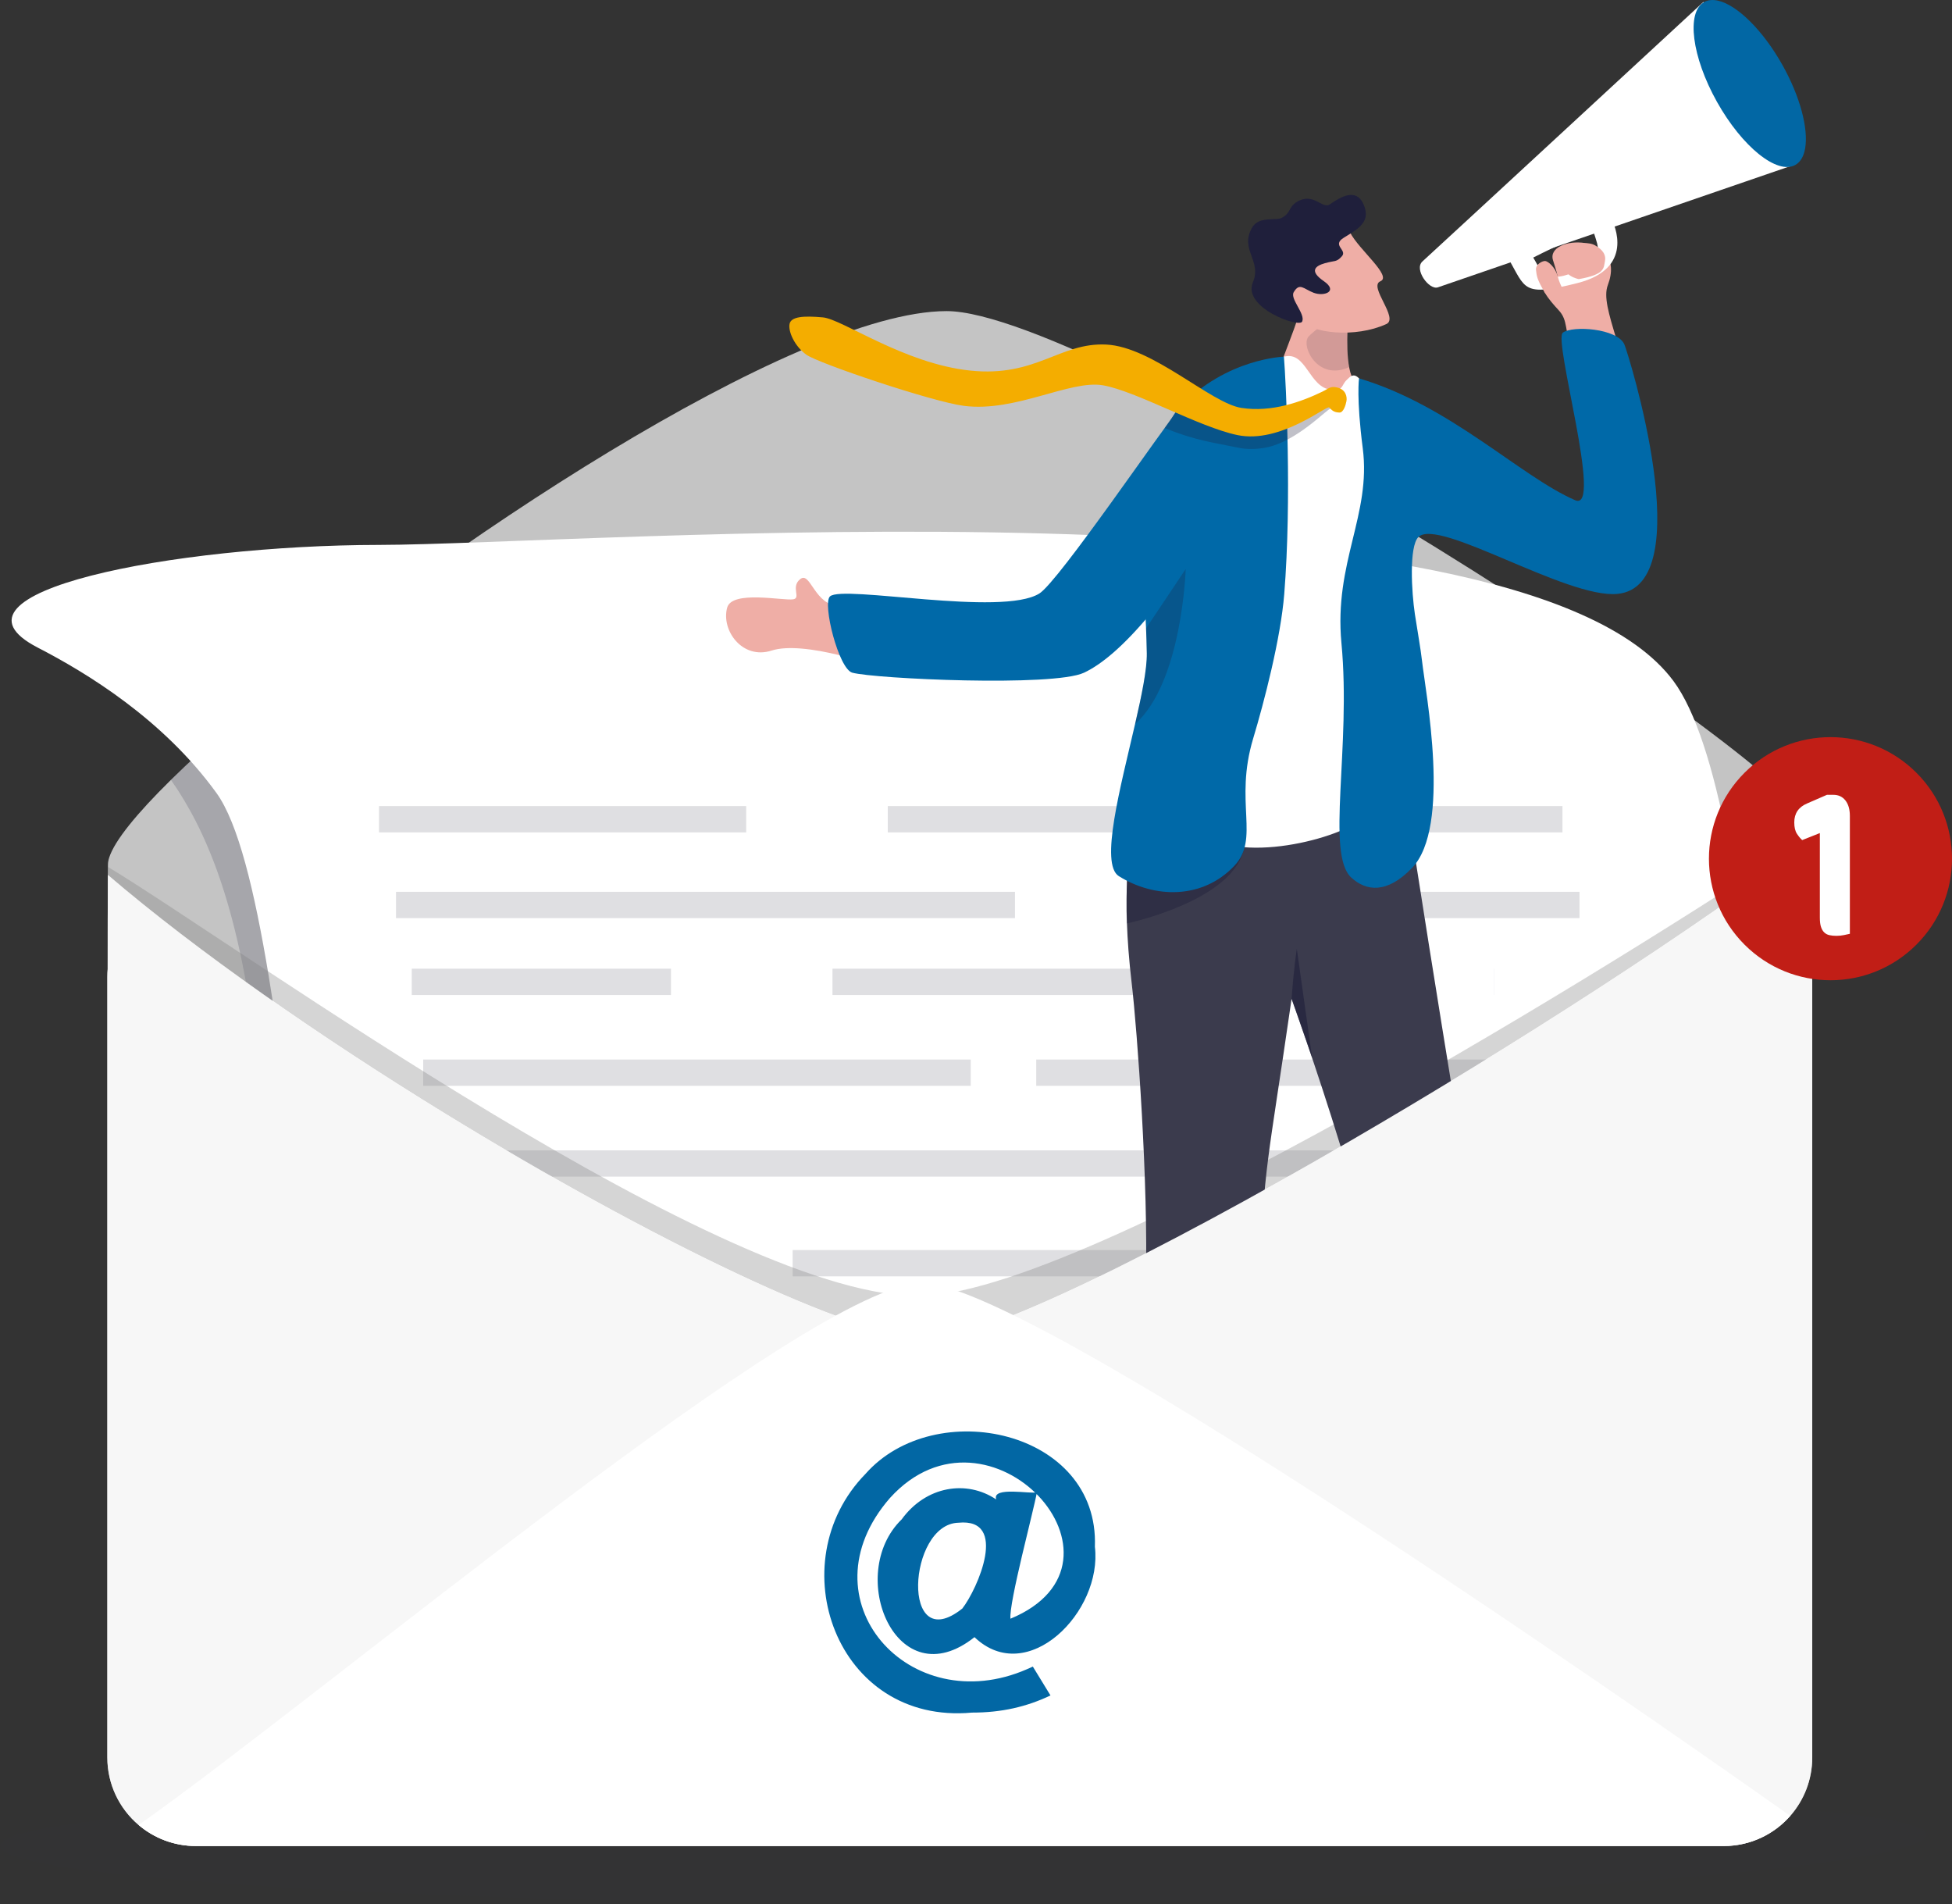 <?xml version="1.0" encoding="UTF-8"?>
<svg id="Layer_2" xmlns="http://www.w3.org/2000/svg" viewBox="0 0 1405.23 1370.37">
  <rect x="0" y="0" width="1405.23" height="1370.37" fill="#333333" stroke="none"/>
  <defs>
    <style>
      .cls-1 {
        opacity: .14;
      }

      .cls-1, .cls-2, .cls-3, .cls-4, .cls-5, .cls-6, .cls-7 {
        fill: #1f1f3b;
      }

      .cls-8 {
        fill: #fff;
      }

      .cls-9 {
        fill: #32323f;
        opacity: .12;
      }

      .cls-10 {
        opacity: .6;
      }

      .cls-2 {
        opacity: .18;
      }

      .cls-11 {
        fill: #0267a4;
      }

      .cls-4 {
        opacity: .43;
      }

      .cls-12 {
        fill: #f4ad00;
      }

      .cls-5 {
        opacity: .46;
      }

      .cls-6 {
        opacity: .25;
      }

      .cls-13 {
        fill: gray;
        opacity: .33;
      }

      .cls-14 {
        fill: #efaea6;
      }

      .cls-15 {
        fill: #3b3b4c;
        opacity: .27;
      }

      .cls-16 {
        fill: #3b3b4d;
      }

      .cls-17 {
        fill: #f7f7f7;
      }

      .cls-18 {
        fill: #0069a8;
      }

      .cls-19 {
        fill: #c11e16;
      }

      .cls-20 {
        fill: #c4c4c4;
      }

      .cls-21 {
        fill: #1f1f39;
        opacity: .28;
      }

      .cls-7 {
        opacity: .62;
      }
    </style>
  </defs>
  <g id="Layer_1-2">
    <g>
      <path class="cls-9" d="M1386.96,1320.56c0,23.05-327.23,49.81-704.27,49.81S0,1351.69,0,1328.64s305.65-41.73,682.69-41.73,704.27,10.61,704.27,33.66Z" />
      <path class="cls-20" d="M1304.61,702.95v561.98c0,16.09-5.97,30.79-15.83,42.02-11.67,13.29-28.79,21.69-47.88,21.69H140.98c-15.71,0-30.08-5.69-41.19-15.12-13.78-11.69-22.52-29.13-22.52-48.6V702.95c0-1.85,.08-3.67,.24-5.47v-.02c0-24.65,.04-48.89,.15-67.75,.01-2.6,.03-5.11,.05-7.5,.01-1.48,.31-3.14,.88-4.94,3.85-12.12,19.85-31.76,44.46-55.97,13.97-13.74,30.71-28.95,49.58-45.1,140.65-120.29,399.5-292.29,508.83-292.29s623.15,329.93,622.71,372.56c-.02,1.54-.03,3.12-.05,4.74,0,1.28-.02,2.57-.03,3.89-.17,28.95,.12,68.99,.32,92.86v.24c.13,1.57,.2,3.15,.2,4.75Z" />
      <path class="cls-2" d="M291.24,762.58s-92.52,111.17-107.12-8.54c-12.75-104.59-36.65-157.92-61.07-192.74,13.97-13.74,30.71-28.95,49.58-45.1l22.11-11.41,96.5,257.79Z" />
      <g>
        <path class="cls-8" d="M1171.96,1261.35c-85.93,18.02-545.92-56.19-764.16-14.1-6.07,1.17-50.59-2.07-50.95-2.12-.01,0-34.62-6.59-49.62-16.17-88.77-56.74-88.86-571.87-151.44-658.27-38.47-53.12-93.52-86.47-128.57-104.56-77.11-39.8,97.66-73.73,245.61-73.94,147.97-.2,819.01-54.33,931.9,97.99,63.97,86.32,73.53,478.56,80.8,621.22,.94,18.48-2.15,126.57-113.58,149.94Z" />
        <g class="cls-10">
          <rect class="cls-15" x="272.84" y="580.16" width="851.96" height="18.94" />
          <rect class="cls-15" x="285.1" y="641.87" width="851.96" height="18.94" />
          <rect class="cls-15" x="296.42" y="697.22" width="851.96" height="18.94" />
          <rect class="cls-15" x="304.69" y="762.58" width="851.96" height="18.94" />
          <rect class="cls-15" x="320" y="827.93" width="851.96" height="18.94" />
          <rect class="cls-15" x="333.35" y="899.7" width="851.96" height="18.94" />
          <rect class="cls-15" x="344.19" y="968.75" width="452.87" height="18.94" />
        </g>
        <rect class="cls-8" x="882.75" y="570.7" width="90.77" height="36.15" />
        <rect class="cls-8" x="537.18" y="566.33" width="101.92" height="49.13" />
        <rect class="cls-8" x="730.67" y="637.84" width="107.49" height="30.16" />
        <rect class="cls-8" x="1018.1" y="690.34" width="57.33" height="38.76" />
        <rect class="cls-8" x="483.04" y="686.04" width="116.25" height="41.52" />
        <rect class="cls-8" x="698.82" y="754.04" width="47.16" height="34.8" />
        <rect class="cls-8" x="954.41" y="754.04" width="52.08" height="34.8" />
        <rect class="cls-8" x="980.45" y="804.82" width="204.87" height="53.37" />
        <rect class="cls-8" x="1075.43" y="690.34" width="121.81" height="38.76" />
        <rect class="cls-8" x="1046.77" y="896.06" width="138.54" height="32.71" />
        <rect class="cls-8" x="483.04" y="881.43" width="87.58" height="47.34" />
      </g>
      <path class="cls-13" d="M1304.14,600.32c0,.3,0,.6,0,.9-.02,1.28-.03,2.57-.03,3.89-84.43,63.91-212.79,146.72-333.12,216.66-136.26,79.21-262.18,141.9-302.25,141.9-52.85,0-201.81-72.38-347.82-161.91-89.9-55.13-178.7-116.78-243.24-172.03,0-2,.03-3.93,.03-5.8,95.23,57.56,448.53,314.17,587.5,308.74,127.97-5,545.56-268.85,638.94-332.34Z" />
      <g>
        <path class="cls-14" d="M629.68,468.33c-9.83-2.07-14.44,5.95-25.19,3.28-18.39-4.56-37.64-7.05-49-3.38-21.03,6.8-36.48-14.52-32.01-30.87,3.5-12.78,40.41-4.82,47.61-6.03,5.74-.97-2.04-8.88,4.94-14.49,6.98-5.61,9.69,15.49,24.64,18.92,13,2.98,27.58,11.83,32.5,14.93,4.92,3.1-3.49,17.64-3.49,17.64Z" />
        <g>
          <path class="cls-14" d="M1131.81,252.11c-5.76-14.48-2.81-21.39-9.74-28.84s-15.81-17.97-10.24-22.66c7.53-6.35,13.14,8.6,6.18-13.28-5.88-18.48,53.99-20.56,39.45,17.88-3.12,8.25,.6,20.28,6.2,39.13,6.61,22.24-31.86,7.78-31.86,7.78Z" />
          <path class="cls-8" d="M1024.02,188.16c-6.29,5.63,4.75,20.83,11.11,18.65,6.36-2.19,257.21-88.43,257.21-88.43L1226.29,1.39s-195.98,181.15-202.28,186.77Z" />
          <path class="cls-8" d="M1085.82,186.05c12.69,21.66,9.78,27.83,49.76,17.69,40.93-10.38,27.22-41.53,23.82-47.59-3.39-6.05-73.58,29.9-73.58,29.9Zm47.48,9.83c-22.55,9.48-24.86-3.24-29.53-10.5,0,0,42.48-21.68,43.67-17.75,3.19,10.54,8.43,18.76-14.14,28.25Z" />
          <path class="cls-11" d="M1283.23,46.9c12.81,22.89,18.62,45.68,16.33,59.63-.96,5.79-3.3,10.05-7.12,12.19-13.03,7.29-38.28-13.04-56.4-45.4-18.12-32.38-22.25-64.53-9.22-71.83,2.86-1.6,6.3-1.87,10.12-.98,13.63,3.17,32.13,21.1,46.29,46.39Z" />
          <path class="cls-14" d="M1136.54,200.89c19.36-3.34,17.82-8.26,18.82-12.71,1-4.45-1.18-8.21-7.11-11.62-7.53-4.33-20.1,1.83-21.62,5.38-1.52,3.56-1.45,13.24,3.79,16.49,3.12,1.94,6.12,2.45,6.12,2.45Z" />
          <path class="cls-14" d="M1112.36,211.07c-6.13-10.36-6.06-12.41-6.59-16.69-.53-4.28,4.79-6.71,6.67-6.52,1.88,.2,7.22,4.25,8.97,11.13,1.76,6.88,5.37,11.64,4.88,12.11s-13.94-.04-13.94-.04Z" />
        </g>
        <path class="cls-14" d="M952.33,300.03l-36.83-10.29c-.34-16.81,17.63-52.1,20.29-67.15,2.92-16.51,23.29-31.72,23.29-31.72l12.37,34.64-.78,2.91s-2.83,28.97,2.28,42.18c2.92,7.55,1.17,18.72,9.21,30.29,6.03,8.66-29.84-.85-29.84-.85Z" />
        <path class="cls-1" d="M970.41,234.62s-1.51,18.64,.84,29.62c-22.87,10.44-35.02-15.54-29.24-21.99,3.61-4.03,16.77-13.45,16.77-13.45l11.63,5.81Z" />
        <g>
          <path class="cls-14" d="M971.84,167.2c6.4,12.57,30.65,31.62,21.86,35.26-8.8,3.65,13.56,26.55,4.33,30.77-22.35,10.22-54.26,6.76-61.67-2.97-7.41-9.73-18.33-40.98-18.33-40.98l53.81-22.08Z" />
          <path class="cls-3" d="M953.63,189.48c7.48-2.15,8.4-.55,12.41-5.06,4.01-4.52-7.46-7.81,1.24-13.26,8.7-5.45,18.71-10.31,15.32-21.41-4.92-16.07-17.62-7.93-25.35-2.6-4.97,3.43-11.17-7.86-21.84-2.8-8.38,3.97-5.34,8.54-12.65,12.42-4.42,2.34-16.49-1.49-21.39,7.04-9.09,15.83,7.16,23.82,.58,39.4-7.67,18.18,33.36,32.98,35.47,28.23,2.47-5.54-8.91-16.3-6.09-21.12,4.25-7.26,7.17-2.32,14.33,.39,7.65,2.9,17.97-1.05,7.32-8.37-10.66-7.33-6.12-10.92,.66-12.86Z" />
        </g>
        <path class="cls-8" d="M1050.66,1224.36c1.65-16.35,.42-57.79,.42-57.79l-45.19-1.58,2.43,62.22,29.87,19.78,12.47-22.64Z" />
        <path class="cls-3" d="M1054.31,1210.92c3.81-2.91,12.3,7.31,14.05,14.18,4.01,15.72,54.42,17.72,63.4,19.14,4.64,.73,12.1,23.84-10.96,23.74-19.95-.09-83.85-.13-105.68-.36-4.56-.05-8.55-3.02-9.65-7.28-3.93-15.18-4.41-50.8,1.68-51.3,8.21,1.84,32.64,12.98,47.16,1.87Z" />
        <path class="cls-8" d="M877.03,1224.64c1.75-16.34,.76-57.78,.76-57.78l-45.18-1.82,2.07,62.23,29.75,19.95,12.6-22.57Z" />
        <path class="cls-3" d="M882.01,1206.06c4.86,.31,3.98,4.86,5.67,11.74,3.86,15.75,61.24,25.97,70.21,27.47,4.63,.77,11.89,23.94-11.18,23.65-19.95-.25-83.84-.84-105.67-1.26-4.56-.09-8.52-3.1-9.58-7.36-3.79-15.22-5.2-56.99,.89-57.44,8.19,1.91,27.53,1.77,49.67,3.2Z" />
        <path class="cls-16" d="M812.37,683.9c.57,7.4,1.34,15.44,2.38,24.25,3.89,33.04,12.1,144.49,10.1,215.29-2,70.45,4.23,235.25,4.23,260.49,21.4,9.38,34.64,6.46,65.21,0,0,0,5.43-135.98,11.46-255.02,4.89-96.66,6.3-86.97,24.06-210.05v.02c.21,.57,4.54,12.56,10.84,31.01,13.48,39.38,36,108.19,46.8,158,16.83,77.72,8.05,280.3,15.09,287.28,20.99,12.37,56.52,13.57,66-3.61,0,0,4.02-250.52-3.45-289.76-5.06-26.68-47.79-288.13-57.32-358.36,0,0-188.2-41.03-193.97,23.25-.78,8.79-1.02,16.55-.91,23.96,.15,9.98-.4,19.23-.94,29.38-.88,16.57-1.75,35.5,.42,63.87Z" />
        <path class="cls-5" d="M913.23,683.53s.01,.04,.03,.1c.34-.21,.49-.31,.52-.35-.09,.01-.55,.25-.55,.25Z" />
        <path class="cls-7" d="M929.8,718.87v.02c.21,.57,8.49,23.86,14.79,42.3l-11.01-78.26s-1.99,11.31-3.78,35.94Z" />
        <path class="cls-4" d="M811.27,664.59c1.56-.35,74.1-15.81,83.91-52.13,0,0-63.06,5.42-83.24,7.58-.88,16.57-1.3,35.18-.67,44.56Z" />
        <path class="cls-8" d="M924.29,256.73c16.3-4.42,17.89,22.51,34.33,23.82,8.68,.69,6.76-3.1,10.86-7.09,2.52-2.46,4.89-5.22,8.88-1.13,81.12,83.23-3.35,293.09,6.98,307.74,8.44,11.98-60.2,38.12-103.32,27.6-59.13-14.42-55.53-78.63-53.82-90.9s39.8-220.72,39.8-220.72c0,0,29.95-15.84,56.3-39.31Z" />
        <path class="cls-18" d="M1125.08,239.42c-7.1,5.19,29.27,129.46,8.9,120.62-39.54-17.16-89.97-68.3-155.63-87.71,0,0-2.01,13.93,2.68,50.26,6.21,48.01-20.82,82.16-15.34,140.25,7.09,75.14-11.41,151.86,7.09,168.8,10.78,9.87,25.72,11.77,43.76-6.97,28.39-29.48,9.73-126.21,7.14-149.18-1.01-8.94-3.22-20.99-5.12-33.48-2.35-15.53-4.3-48.63,2.52-55.47,14.31-14.34,106.75,44.39,143.26,40.91,60.21-5.74,7.49-174.47,4.95-179.77-5.47-11.39-37.1-13.47-44.21-8.27Z" />
        <path class="cls-18" d="M805.47,630.61c25.85,16.17,60.24,16.65,82.99-7.31,18.86-19.87-.22-45.59,13.73-91.92,7.75-25.72,19.77-71.82,22.33-103.82,5.47-68.11,1.29-151.59-.23-170.83,0,0-41.07,1.01-74.81,36.16-14.18,14.77-23.1,57.48-24.61,88.71-.48,10.25-.77,18.48-.91,25.44-.29,14.22,.05,23.08,.51,32.81,.18,3.87,.38,7.88,.57,12.4h0c.2,5.12,.41,10.9,.54,17.9,.21,11.44-3.66,30.24-8.46,51.04h-.01c-10.52,45.58-25.5,100.76-11.65,109.42Z" />
        <path class="cls-18" d="M897.75,338.06c-54.26,93.62-92.15,134.27-117.35,146.1-22.1,10.38-150.84,4.39-166.83,0-9.86-2.71-21.64-49.71-16.08-54.9,9.1-8.49,123.82,14.81,150.76-2.12,14-8.8,90.11-120.98,101.58-134.28,11.47-13.3,61.01-19.02,60.48,4.78-.53,23.8-12.56,40.42-12.56,40.42Z" />
        <path class="cls-6" d="M817.13,521.18c34.05-30.44,36.44-111.63,36.44-111.63l-28.52,42.69h0c.2,5.12,.41,10.9,.54,17.9,.21,11.44-3.66,30.24-8.46,51.04Z" />
        <g>
          <path class="cls-21" d="M957.99,294.16c-1.25-1.39-24.01,23.83-47.03,28.03-6.36,1.16-12.94,1.39-19.38,.06-18.86-3.91-30.59-5.06-53.21-14.17,11.11-15.19,10.3-18.03,21.2-23.82,15.58,9.75,24.73,17.51,34.71,19.04,7.4,1.14,14.72,.96,21.71-.05,13.16-1.88,25.19-6.7,34.52-11.19,4.75-2.29,6.64-7.2,11.36-6.14,6.27,1.4-2.28,10.02-3.89,8.24Z" />
          <path class="cls-12" d="M969.29,288.73c.58-3.03-.32-8.42-6.8-9.87-4.88-1.09-5.77,.73-10.69,3.1-14.77,7.11-36.11,15.01-58.13,11.62-22.02-3.39-63.81-43.95-97.27-45.59-33.46-1.64-50.29,23.7-97.92,18.73-47.62-4.97-91.97-36.98-106.06-38.28-14.09-1.3-23.02-.56-24.03,4.77-1.01,5.34,3.48,15.8,12.01,22.03,8.53,6.23,90.68,33.94,113.5,36.87,37.25,4.79,76.44-18.91,100.17-14.78,23.73,4.13,69.22,30.11,96.81,35.83,30.77,6.38,64.4-21.75,66.06-19.91s3.19,3.61,7.33,3.68c2.84,.05,4.45-5.16,5.03-8.2Z" />
        </g>
      </g>
      <path class="cls-17" d="M1304.62,702.95v561.98c0,16.08-5.98,30.79-15.83,42.01-11.67,13.29-28.8,21.69-47.89,21.69H140.99c-15.72,0-30.09-5.69-41.2-15.12-13.78-11.69-22.52-29.14-22.52-48.61V702.95c0-1.85,.09-3.67,.25-5.47v-.02c0-24.65,.03-48.9,.14-67.74,64.54,55.25,153.33,116.9,243.24,172.03,146.01,89.53,294.97,161.91,347.82,161.91,40.07,0,165.99-62.69,302.25-141.9,120.33-69.93,248.69-152.74,333.12-216.66-.17,28.95,.11,69,.32,92.86v.23c.12,1.58,.2,3.16,.2,4.76Z" />
      <path class="cls-8" d="M1288.78,1306.95c-11.67,13.29-28.79,21.69-47.88,21.69H140.99c-15.71,0-30.09-5.69-41.19-15.12,138.63-97.99,481.98-388.29,563.66-390.06,74.35-1.61,505.95,299.23,625.33,383.49Z" />
      <g>
        <path class="cls-11" d="M748.97,1217.99c-104.63,47.73-202.1-65.5-122.35-153.63,47.09-53.6,159.61-30.81,156.57,48.88,8.65,43.41-55.8,102.12-79.55,54.93-47.9,54.3-91.73-32.83-50.61-71.49,16.85-24.4,50.58-27.17,67.02-7.75-.05-13.91,10.7-9.28,20.11-9.9-2.34,11.76-18.01,73.53-18.01,83.84,55.61,33.33,73.13-122.09-24.82-113.75-72.25-4.79-112.51,98.08-61.37,144.61,39.74,40.54,106.44-.22,113,24.26Zm-32.42-114.35c-24.98-34.04-64.93,6.19-61.43,39.52-1.75,27.88,24.34,34.59,41.12,18.16,12.99-10.35,16.05-42.2,20.31-57.68Z" />
        <path class="cls-11" d="M699.74,1232.62c-97.84,9.01-139.12-107.87-76.75-171.73,50.06-56.85,168.38-31.77,165.21,52.36,5.61,46.8-48.63,101.48-86.67,65.07-56.19,44.65-93.19-45.15-52.43-84.76,17.58-24.16,46.82-28.6,68.06-14.36-3.37-9.7,25.97-3.55,29.3-5.19-2.16,12.67-20.32,79.91-19.03,91.04,98.31-40.81-15.46-165.66-86.78-86.86-63.79,73.19,14.05,160.31,98.85,123.12,0,0,4.03-1.81,4.03-1.81l12.71,20.78c-17.18,8.17-35.3,12.37-56.5,12.34Zm-2.2-192.39c-152.38,11.34-105.78,231.54,44.06,175.33-28.27,.81-85.95,9.1-108.96-18.07-54.61-49.37-12.03-158.32,64.7-153.4,61.89-5.19,97.42,68.3,62.96,113.94-66.96,59.17-33.76-42.85-26.44-73.99-10.52-3.35-9.04,10.09-11.3,16.27-74.19-88.33-122.64,137.32-22.62,64.41-64.38,46.63-63.02-77.68-10-78.81,46.67-.42,27.71,42.3,17.78,68.64-5.44,36.66,39.11,27.48,54.59,7.98,39.48-47.11,2.75-128.55-64.77-122.31Zm-7.6,55.73c-36.5,.97-41.76,97.28,2.83,61.75,11-14.14,33.52-65.35-2.83-61.75Z" />
      </g>
      <g>
        <circle class="cls-19" cx="1317.75" cy="618.03" r="87.49" transform="translate(-51.06 1112.81) rotate(-45)" />
        <path class="cls-8" d="M1310.1,599.59l-12.7,5.05c-1.27-1.08-2.54-2.61-3.81-4.56-1.27-1.95-1.91-4.67-1.91-8.14,0-6.52,3.09-11.08,9.27-13.68l14.23-6.19h4.7c3.64,0,6.52,1.36,8.64,4.07,2.12,2.72,3.18,6.41,3.18,11.08v84.87c-.93,.22-2.31,.51-4.13,.9-1.82,.38-3.66,.57-5.53,.57s-3.54-.16-5.02-.49c-1.48-.33-2.73-.98-3.75-1.95-1.02-.98-1.8-2.31-2.35-3.99-.55-1.68-.83-3.88-.83-6.6v-60.92Z" />
      </g>
    </g>
  </g>
</svg>